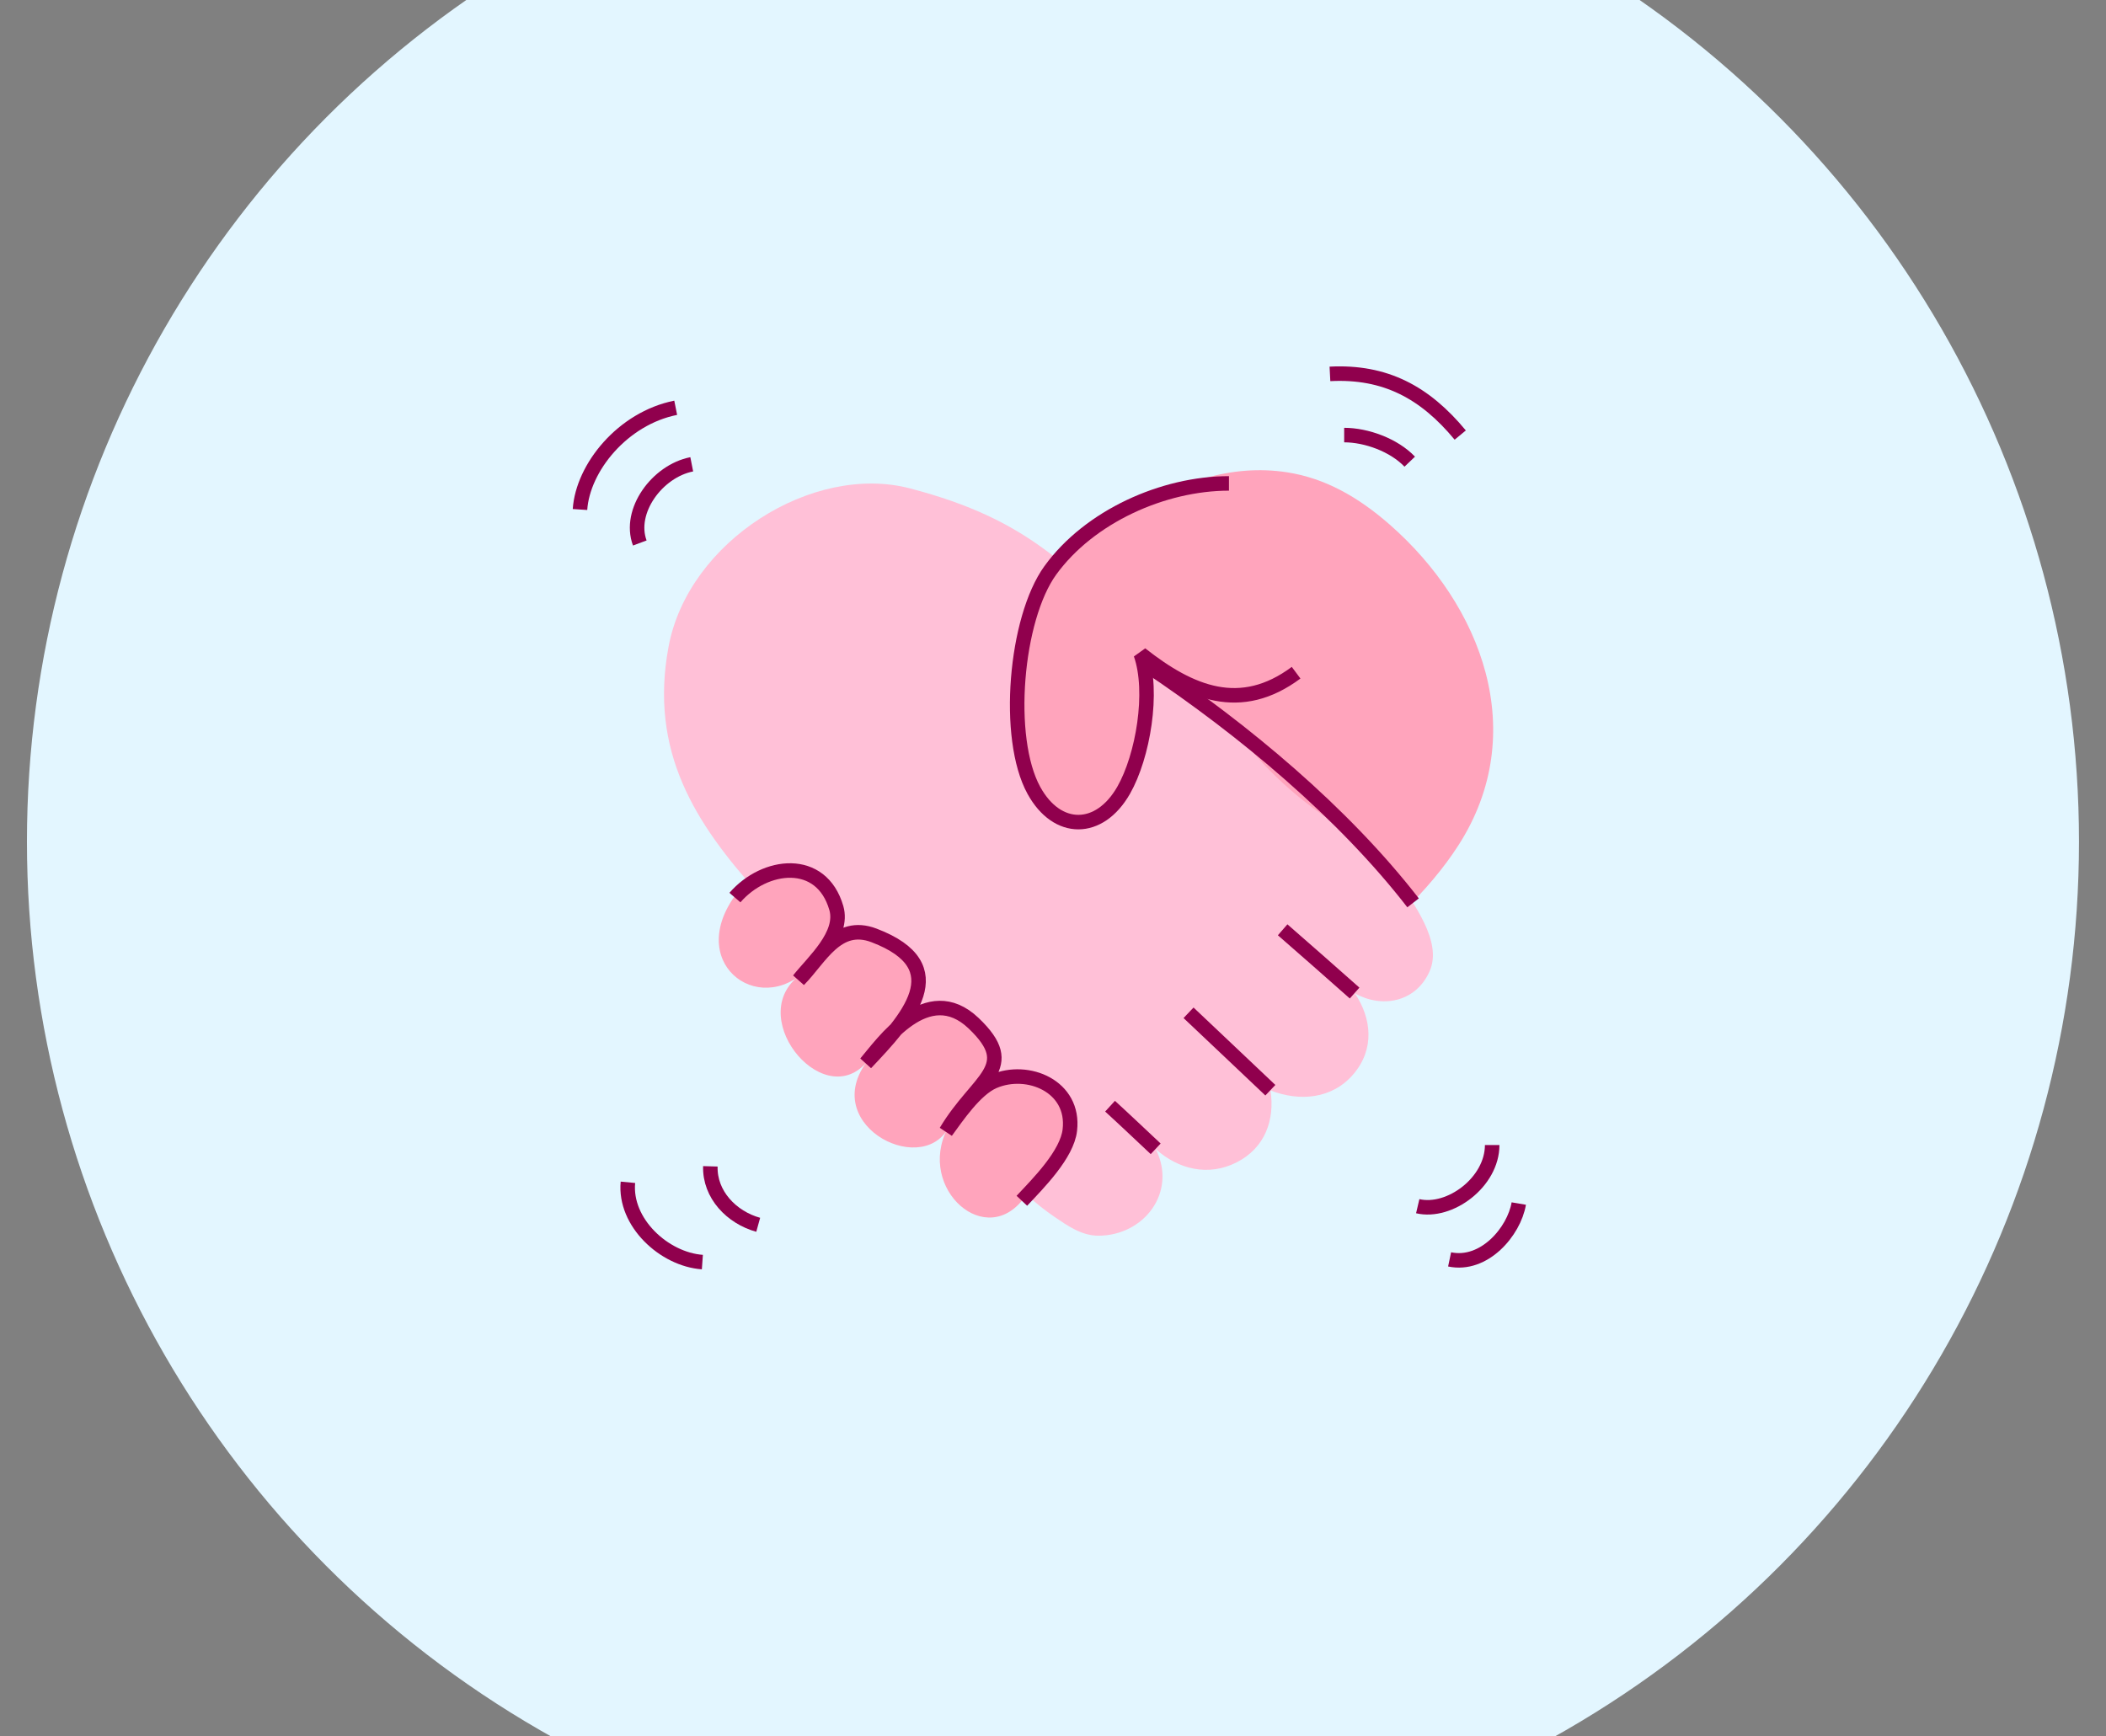 <?xml version="1.0" encoding="UTF-8"?>
<svg id="Calque_1" data-name="Calque 1" xmlns="http://www.w3.org/2000/svg" viewBox="0 0 303.23 250">
  <rect x="0" y="0" width="303.23" height="250" fill="#808080" stroke="none"/>
  <defs>
    <style>
      .cls-1 {
        fill: #ffc0d7;
      }

      .cls-2, .cls-3 {
        stroke: #90004d;
        stroke-linejoin: bevel;
        stroke-width: 2.09px;
      }

      .cls-2, .cls-4 {
        fill: #ffa4bc;
      }

      .cls-5 {
        fill: #e3f6ff;
      }

      .cls-3 {
        fill: none;
      }
    </style>
  </defs>
  <circle class="cls-5" cx="151.61" cy="121.2" r="147.73"/>
  <g>
    <path class="cls-4" d="M147.13,172.91c-5.81,7-15.66-2.59-10.24-11.22-3.32,8.28-18.81.67-12.23-8.59-6.44,7.08-17.84-7.27-9.06-12.97-7.32,6.3-17.84-2.61-8.3-12.94,3.27-3.54,1.33-10.27,9.89-17.45,8.56-7.19,14.35-16.42,25.39-22.83,12.45-7.22,26.27-21.49,42.79-18.89,5.42.85,10.16,3.53,14.69,7.49,13.35,11.67,20.29,30.05,9.95,46.18-8.77,13.67-25.16,21.81-34,34.77-5.86,8.58-14.57,2.55-18.8,6.2-6.3,5.45-5.24,4.43-10.09,10.27Z"/>
    <path class="cls-1" d="M201.16,126.5c2.32,3.61,6.58,9.08,4.68,13.36-2.02,4.56-6.98,5.32-10.76,3.18,2.44,3.65,2.85,8.05-.21,11.64s-7.75,3.97-11.94,2.34c.66,4.28-.82,8.3-4.88,10.36-4.06,2.06-8.36,1.02-11.64-1.91,3.12,6.23-1.72,12.5-8.32,12.47-2.39-.01-4.49-1.51-6.27-2.72-11.55-7.88-8.76-15.43-17.84-26.07-5.86-6.88-18.24-13.26-24.67-20.38-9.21-10.19-15.88-20.53-13.04-35.69,2.84-15.16,20.75-26.4,34.72-22.76,17.65,4.6,22.38,11.51,33.32,20.66,12.65,10.58,14,18.05,26.7,26.77,3.55,2.43,6.93,4.64,9.68,8.11.17.21.31.42.46.65Z"/>
    <path class="cls-2" d="M147.13,172.91c2.4-2.55,6.51-6.68,6.91-10.18.74-6.31-6.06-9.13-10.97-7.01-2.66,1.15-5.29,5.08-6.86,7.22,4.58-7.67,10.7-9.18,3.98-15.59s-13.17,3-15.53,5.75c6.02-6.35,12.99-13.91,1.19-18.4-5.35-2.04-7.76,3.3-10.84,6.41,2.11-2.66,6.52-6.5,5.41-10.35-2.15-7.45-10.32-6.46-14.6-1.51"/>
    <path class="cls-3" d="M195.04,143c-3.44-3.05-6.89-6.09-10.36-9.11"/>
    <path class="cls-3" d="M182.91,156.99c-3.92-3.73-7.86-7.43-11.78-11.15"/>
    <path class="cls-3" d="M166.4,165.43c-2.19-2.05-4.36-4.12-6.57-6.14"/>
    <path class="cls-3" d="M203.46,130.01c-10.07-13-24.44-24.96-38.1-34.09"/>
    <path class="cls-2" d="M176.95,69.61c-9.46,0-20.1,4.76-25.72,12.52-5.03,6.95-6.51,24.14-2.37,31.68,3.35,6.11,9.44,6.09,12.93-.02,2.78-4.87,4.37-14.18,2.46-19.61,7.18,5.65,14.37,8.64,22.37,2.69"/>
  </g>
  <path class="cls-3" d="M92.12,78.19c-1.71-4.58,2.5-10.35,7.48-11.33"/>
  <path class="cls-3" d="M83.51,73.37c.4-6.02,6.13-13.12,13.78-14.65"/>
  <path class="cls-3" d="M193.54,62.65c3.21,0,7.16,1.44,9.44,3.83"/>
  <path class="cls-3" d="M191.49,53.84c7.97-.41,13.67,2.66,18.76,8.81"/>
  <path class="cls-3" d="M102.28,167.95c-.12,4.07,3.06,7.36,6.89,8.42"/>
  <path class="cls-3" d="M90.41,170.25c-.55,5.77,5.21,11.1,10.72,11.49"/>
  <path class="cls-3" d="M204.13,173.69c4.59,1.08,10.72-3.45,10.72-8.81"/>
  <path class="cls-3" d="M208.72,181.35c4.98,1.05,9.28-4.02,9.96-8.04"/>
</svg>